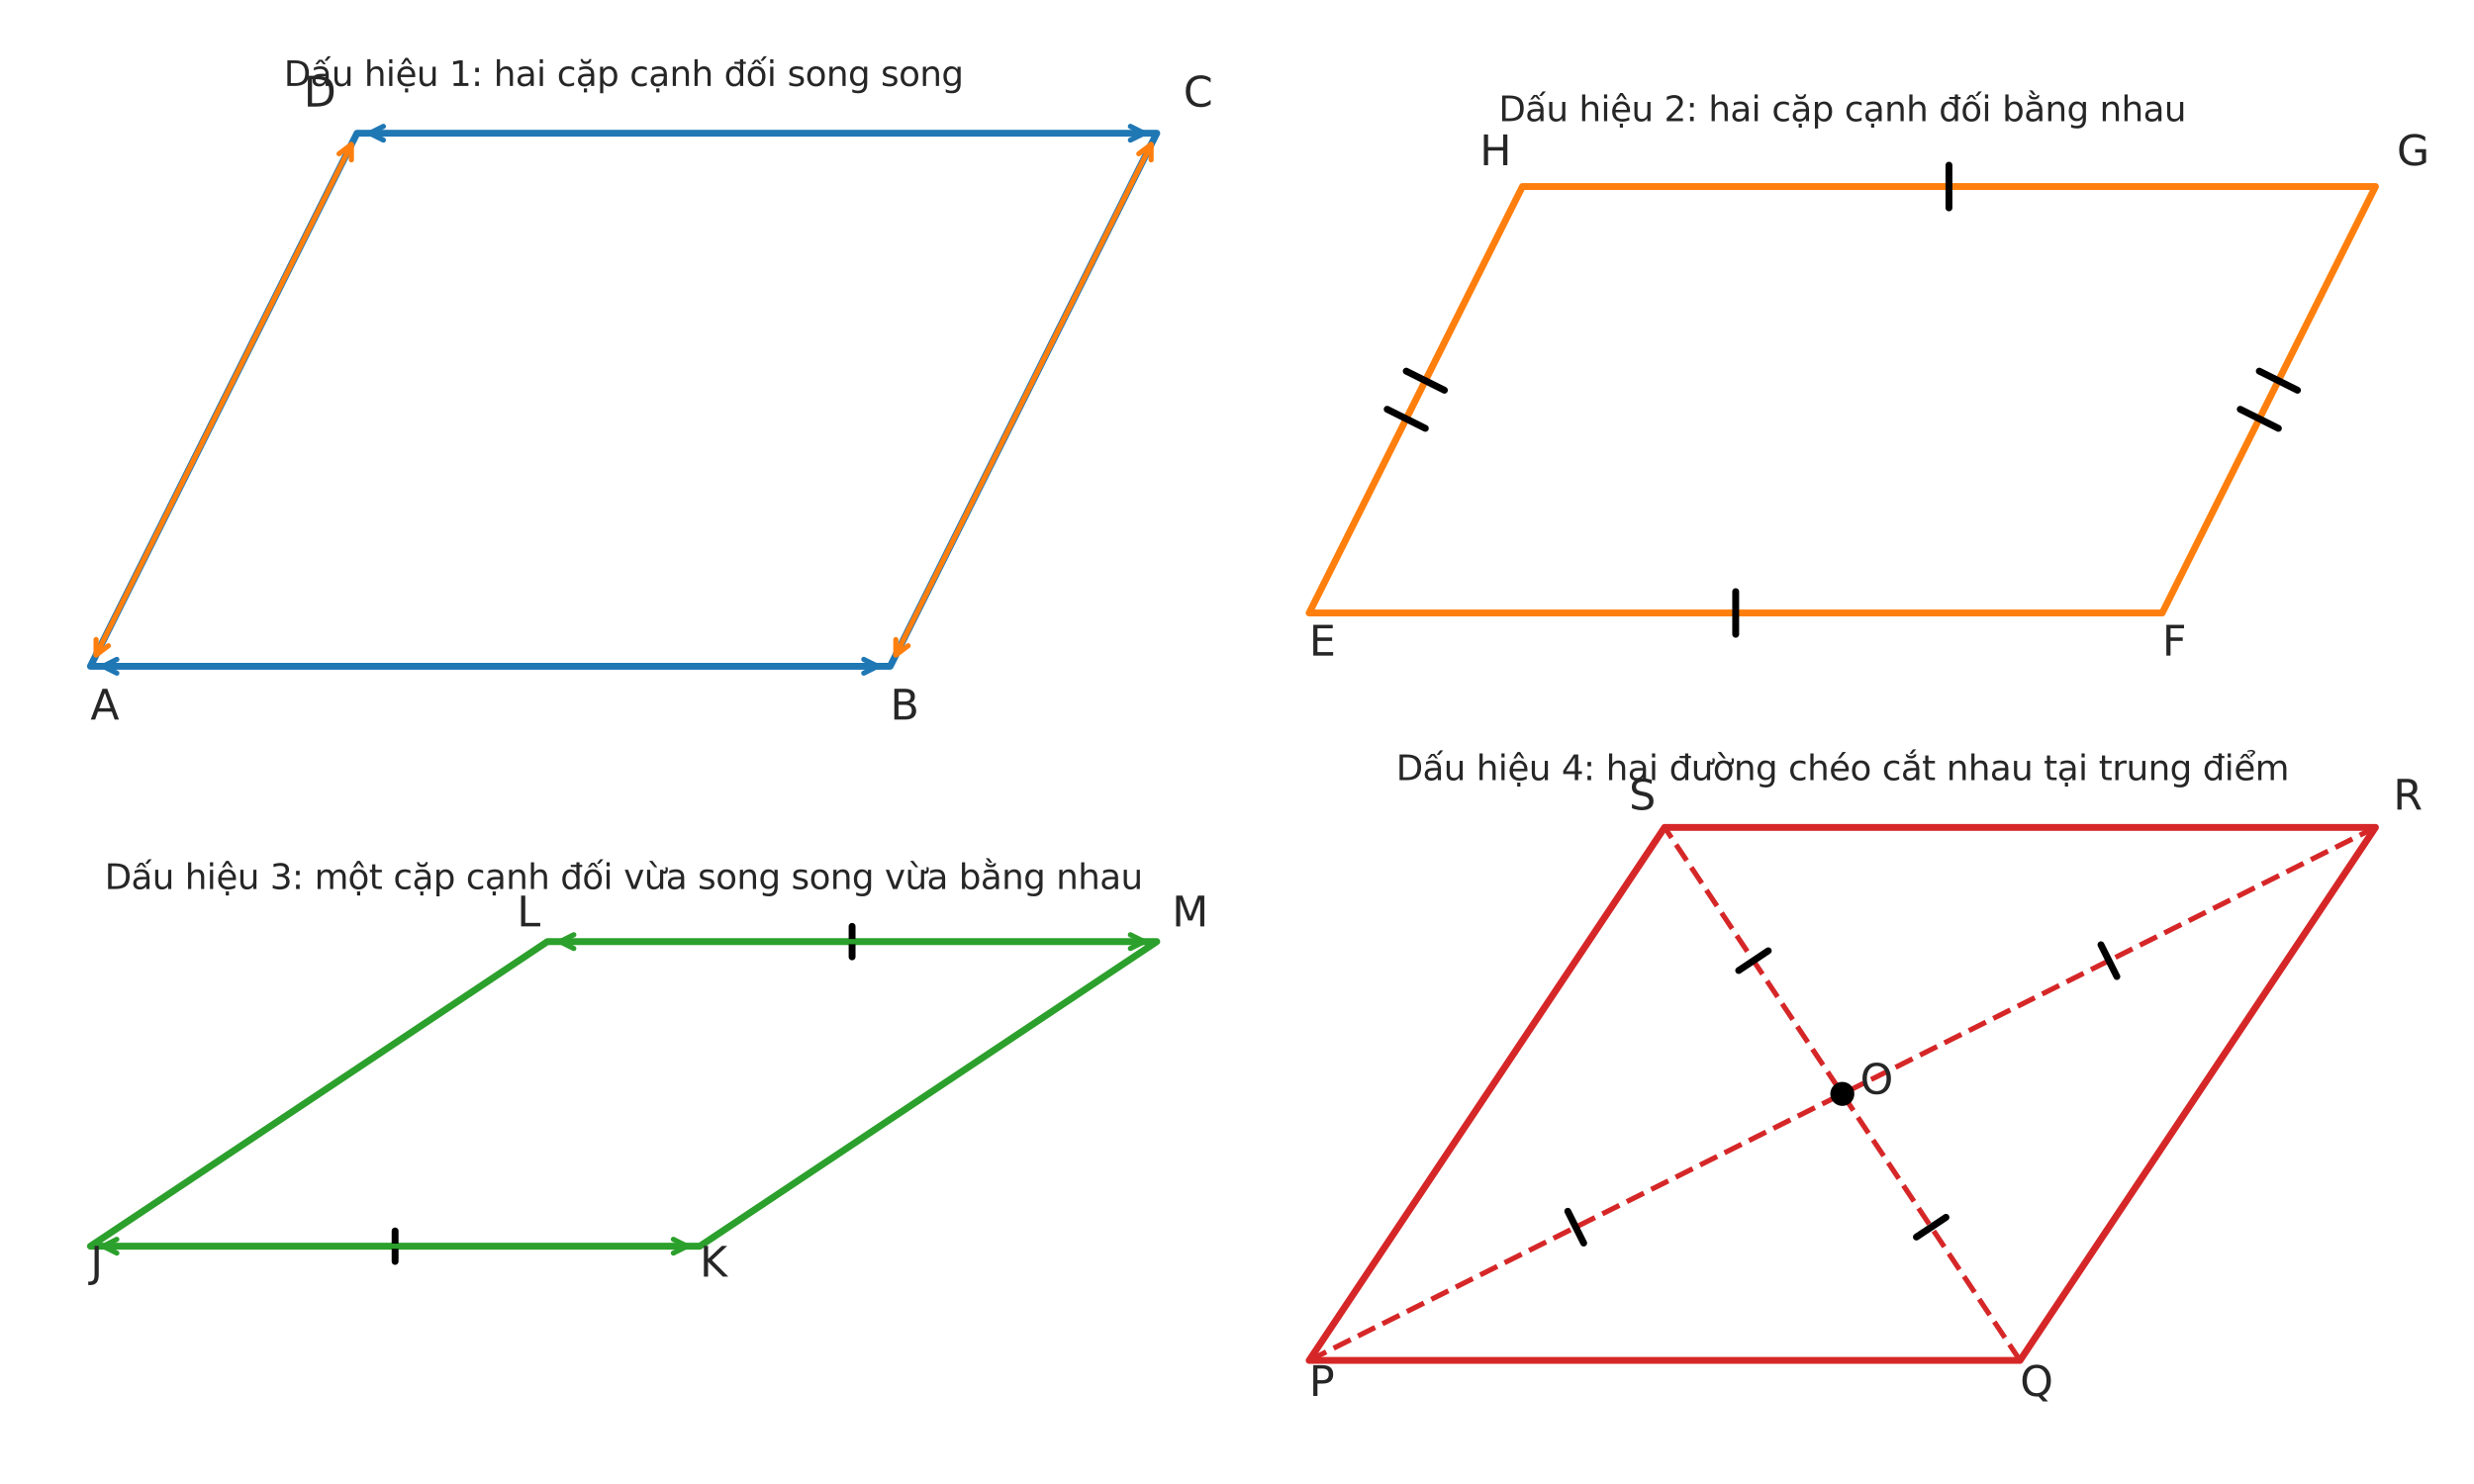 <?xml version="1.0" encoding="utf-8" standalone="no"?>
<!DOCTYPE svg PUBLIC "-//W3C//DTD SVG 1.1//EN"
  "http://www.w3.org/Graphics/SVG/1.1/DTD/svg11.dtd">
<svg xmlns:xlink="http://www.w3.org/1999/xlink" width="720pt" height="432pt" viewBox="0 0 720 432" xmlns="http://www.w3.org/2000/svg" version="1.1">
 <defs>
  <style type="text/css">*{stroke-linejoin: round; stroke-linecap: butt}</style>
 </defs>
 <g id="figure_1">
  <g id="patch_1">
   <path d="M 0 432 
L 720 432 
L 720 0 
L 0 0 
z
" style="fill: #ffffff"/>
  </g>
  <g id="axes_1">
   <g id="line2d_1">
    <path d="M 26.317 193.951 
L 259.066 193.951 
L 336.649 38.785 
L 103.9 38.785 
L 26.317 193.951 
" clip-path="url(#pf37c0e59b4)" style="fill: none; stroke: #1f77b4; stroke-width: 2; stroke-linecap: round"/>
   </g>
   <g id="patch_2">
    <path d="M 29.993 193.951 
Q 142.689 193.951 255.386 193.951 
" style="fill: none; stroke: #1f77b4; stroke-width: 1.5; stroke-linecap: round"/>
    <path d="M 33.993 195.951 
L 29.993 193.951 
L 33.993 191.951 
" style="fill: none; stroke: #1f77b4; stroke-width: 1.5; stroke-linecap: round"/>
    <path d="M 251.386 191.951 
L 255.386 193.951 
L 251.386 195.951 
" style="fill: none; stroke: #1f77b4; stroke-width: 1.5; stroke-linecap: round"/>
   </g>
   <g id="patch_3">
    <path d="M 332.973 38.785 
Q 220.277 38.785 107.58 38.785 
" style="fill: none; stroke: #1f77b4; stroke-width: 1.5; stroke-linecap: round"/>
    <path d="M 328.973 36.785 
L 332.973 38.785 
L 328.973 40.785 
" style="fill: none; stroke: #1f77b4; stroke-width: 1.5; stroke-linecap: round"/>
    <path d="M 111.58 40.785 
L 107.58 38.785 
L 111.58 36.785 
" style="fill: none; stroke: #1f77b4; stroke-width: 1.5; stroke-linecap: round"/>
   </g>
   <g id="patch_4">
    <path d="M 260.71 190.664 
Q 297.857 116.37 335.004 42.075 
" style="fill: none; stroke: #ff7f0e; stroke-width: 1.5; stroke-linecap: round"/>
    <path d="M 264.288 187.981 
L 260.71 190.664 
L 260.71 186.192 
" style="fill: none; stroke: #ff7f0e; stroke-width: 1.5; stroke-linecap: round"/>
    <path d="M 331.426 44.759 
L 335.004 42.075 
L 335.004 46.548 
" style="fill: none; stroke: #ff7f0e; stroke-width: 1.5; stroke-linecap: round"/>
   </g>
   <g id="patch_5">
    <path d="M 102.256 42.073 
Q 65.109 116.367 27.962 190.661 
" style="fill: none; stroke: #ff7f0e; stroke-width: 1.5; stroke-linecap: round"/>
    <path d="M 98.678 44.756 
L 102.256 42.073 
L 102.256 46.545 
" style="fill: none; stroke: #ff7f0e; stroke-width: 1.5; stroke-linecap: round"/>
    <path d="M 31.54 187.978 
L 27.962 190.661 
L 27.962 186.189 
" style="fill: none; stroke: #ff7f0e; stroke-width: 1.5; stroke-linecap: round"/>
   </g>
   <g id="text_1">
    <!-- A -->
    <g style="fill: #262626" transform="translate(26.317 209.468) scale(0.12 -0.12)">
     <defs>
      <path id="DejaVuSans-41" d="M 2188 4044 
L 1331 1722 
L 3047 1722 
L 2188 4044 
z
M 1831 4666 
L 2547 4666 
L 4325 0 
L 3669 0 
L 3244 1197 
L 1141 1197 
L 716 0 
L 50 0 
L 1831 4666 
z
" transform="scale(0.016)"/>
     </defs>
     <use xlink:href="#DejaVuSans-41"/>
    </g>
   </g>
   <g id="text_2">
    <!-- B -->
    <g style="fill: #262626" transform="translate(259.066 209.468) scale(0.12 -0.12)">
     <defs>
      <path id="DejaVuSans-42" d="M 1259 2228 
L 1259 519 
L 2272 519 
Q 2781 519 3026 730 
Q 3272 941 3272 1375 
Q 3272 1813 3026 2020 
Q 2781 2228 2272 2228 
L 1259 2228 
z
M 1259 4147 
L 1259 2741 
L 2194 2741 
Q 2656 2741 2882 2914 
Q 3109 3088 3109 3444 
Q 3109 3797 2882 3972 
Q 2656 4147 2194 4147 
L 1259 4147 
z
M 628 4666 
L 2241 4666 
Q 2963 4666 3353 4366 
Q 3744 4066 3744 3513 
Q 3744 3084 3544 2831 
Q 3344 2578 2956 2516 
Q 3422 2416 3680 2098 
Q 3938 1781 3938 1306 
Q 3938 681 3513 340 
Q 3088 0 2303 0 
L 628 0 
L 628 4666 
z
" transform="scale(0.016)"/>
     </defs>
     <use xlink:href="#DejaVuSans-42"/>
    </g>
   </g>
   <g id="text_3">
    <!-- C -->
    <g style="fill: #262626" transform="translate(344.408 31.027) scale(0.12 -0.12)">
     <defs>
      <path id="DejaVuSans-43" d="M 4122 4306 
L 4122 3641 
Q 3803 3938 3442 4084 
Q 3081 4231 2675 4231 
Q 1875 4231 1450 3742 
Q 1025 3253 1025 2328 
Q 1025 1406 1450 917 
Q 1875 428 2675 428 
Q 3081 428 3442 575 
Q 3803 722 4122 1019 
L 4122 359 
Q 3791 134 3420 21 
Q 3050 -91 2638 -91 
Q 1578 -91 968 557 
Q 359 1206 359 2328 
Q 359 3453 968 4101 
Q 1578 4750 2638 4750 
Q 3056 4750 3426 4639 
Q 3797 4528 4122 4306 
z
" transform="scale(0.016)"/>
     </defs>
     <use xlink:href="#DejaVuSans-43"/>
    </g>
   </g>
   <g id="text_4">
    <!-- D -->
    <g style="fill: #262626" transform="translate(88.383 31.027) scale(0.12 -0.12)">
     <defs>
      <path id="DejaVuSans-44" d="M 1259 4147 
L 1259 519 
L 2022 519 
Q 2988 519 3436 956 
Q 3884 1394 3884 2338 
Q 3884 3275 3436 3711 
Q 2988 4147 2022 4147 
L 1259 4147 
z
M 628 4666 
L 1925 4666 
Q 3281 4666 3915 4102 
Q 4550 3538 4550 2338 
Q 4550 1131 3912 565 
Q 3275 0 1925 0 
L 628 0 
L 628 4666 
z
" transform="scale(0.016)"/>
     </defs>
     <use xlink:href="#DejaVuSans-44"/>
    </g>
   </g>
   <g id="text_5">
    <!-- Dấu hiệu 1: hai cặp cạnh đối song song -->
    <g style="fill: #262626" transform="translate(82.622 25.027) scale(0.1 -0.1)">
     <defs>
      <path id="DejaVuSans-1ea5" d="M 1562 4775 
L 2150 4775 
L 2809 3944 
L 2375 3944 
L 1856 4500 
L 1337 3944 
L 903 3944 
L 1562 4775 
z
M 3172 5409 
L 3750 5409 
L 3038 4584 
L 2559 4584 
L 3172 5409 
z
M 2194 1759 
Q 1497 1759 1228 1600 
Q 959 1441 959 1056 
Q 959 750 1161 570 
Q 1363 391 1709 391 
Q 2188 391 2477 730 
Q 2766 1069 2766 1631 
L 2766 1759 
L 2194 1759 
z
M 3341 1997 
L 3341 0 
L 2766 0 
L 2766 531 
Q 2569 213 2275 61 
Q 1981 -91 1556 -91 
Q 1019 -91 701 211 
Q 384 513 384 1019 
Q 384 1609 779 1909 
Q 1175 2209 1959 2209 
L 2766 2209 
L 2766 2266 
Q 2766 2663 2505 2880 
Q 2244 3097 1772 3097 
Q 1472 3097 1187 3025 
Q 903 2953 641 2809 
L 641 3341 
Q 956 3463 1253 3523 
Q 1550 3584 1831 3584 
Q 2591 3584 2966 3190 
Q 3341 2797 3341 1997 
z
" transform="scale(0.016)"/>
      <path id="DejaVuSans-75" d="M 544 1381 
L 544 3500 
L 1119 3500 
L 1119 1403 
Q 1119 906 1312 657 
Q 1506 409 1894 409 
Q 2359 409 2629 706 
Q 2900 1003 2900 1516 
L 2900 3500 
L 3475 3500 
L 3475 0 
L 2900 0 
L 2900 538 
Q 2691 219 2414 64 
Q 2138 -91 1772 -91 
Q 1169 -91 856 284 
Q 544 659 544 1381 
z
M 1991 3584 
L 1991 3584 
z
" transform="scale(0.016)"/>
      <path id="DejaVuSans-20" transform="scale(0.016)"/>
      <path id="DejaVuSans-68" d="M 3513 2113 
L 3513 0 
L 2938 0 
L 2938 2094 
Q 2938 2591 2744 2837 
Q 2550 3084 2163 3084 
Q 1697 3084 1428 2787 
Q 1159 2491 1159 1978 
L 1159 0 
L 581 0 
L 581 4863 
L 1159 4863 
L 1159 2956 
Q 1366 3272 1645 3428 
Q 1925 3584 2291 3584 
Q 2894 3584 3203 3211 
Q 3513 2838 3513 2113 
z
" transform="scale(0.016)"/>
      <path id="DejaVuSans-69" d="M 603 3500 
L 1178 3500 
L 1178 0 
L 603 0 
L 603 3500 
z
M 603 4863 
L 1178 4863 
L 1178 4134 
L 603 4134 
L 603 4863 
z
" transform="scale(0.016)"/>
      <path id="DejaVuSans-1ec7" d="M 1738 -441 
L 2313 -441 
L 2313 -1172 
L 1738 -1172 
L 1738 -441 
z
M 3597 1894 
L 3597 1613 
L 953 1613 
Q 991 1019 1311 708 
Q 1631 397 2203 397 
Q 2534 397 2845 478 
Q 3156 559 3463 722 
L 3463 178 
Q 3153 47 2828 -22 
Q 2503 -91 2169 -91 
Q 1331 -91 842 396 
Q 353 884 353 1716 
Q 353 2575 817 3079 
Q 1281 3584 2069 3584 
Q 2775 3584 3186 3129 
Q 3597 2675 3597 1894 
z
M 3022 2063 
Q 3016 2534 2758 2815 
Q 2500 3097 2075 3097 
Q 1594 3097 1305 2825 
Q 1016 2553 972 2059 
L 3022 2063 
z
M 1738 -441 
L 2313 -441 
L 2313 -1172 
L 1738 -1172 
L 1738 -441 
z
M 1801 5119 
L 2263 5119 
L 3029 3944 
L 2595 3944 
L 2032 4709 
L 1470 3944 
L 1035 3944 
L 1801 5119 
z
" transform="scale(0.016)"/>
      <path id="DejaVuSans-31" d="M 794 531 
L 1825 531 
L 1825 4091 
L 703 3866 
L 703 4441 
L 1819 4666 
L 2450 4666 
L 2450 531 
L 3481 531 
L 3481 0 
L 794 0 
L 794 531 
z
" transform="scale(0.016)"/>
      <path id="DejaVuSans-3a" d="M 750 794 
L 1409 794 
L 1409 0 
L 750 0 
L 750 794 
z
M 750 3309 
L 1409 3309 
L 1409 2516 
L 750 2516 
L 750 3309 
z
" transform="scale(0.016)"/>
      <path id="DejaVuSans-61" d="M 2194 1759 
Q 1497 1759 1228 1600 
Q 959 1441 959 1056 
Q 959 750 1161 570 
Q 1363 391 1709 391 
Q 2188 391 2477 730 
Q 2766 1069 2766 1631 
L 2766 1759 
L 2194 1759 
z
M 3341 1997 
L 3341 0 
L 2766 0 
L 2766 531 
Q 2569 213 2275 61 
Q 1981 -91 1556 -91 
Q 1019 -91 701 211 
Q 384 513 384 1019 
Q 384 1609 779 1909 
Q 1175 2209 1959 2209 
L 2766 2209 
L 2766 2266 
Q 2766 2663 2505 2880 
Q 2244 3097 1772 3097 
Q 1472 3097 1187 3025 
Q 903 2953 641 2809 
L 641 3341 
Q 956 3463 1253 3523 
Q 1550 3584 1831 3584 
Q 2591 3584 2966 3190 
Q 3341 2797 3341 1997 
z
" transform="scale(0.016)"/>
      <path id="DejaVuSans-63" d="M 3122 3366 
L 3122 2828 
Q 2878 2963 2633 3030 
Q 2388 3097 2138 3097 
Q 1578 3097 1268 2742 
Q 959 2388 959 1747 
Q 959 1106 1268 751 
Q 1578 397 2138 397 
Q 2388 397 2633 464 
Q 2878 531 3122 666 
L 3122 134 
Q 2881 22 2623 -34 
Q 2366 -91 2075 -91 
Q 1284 -91 818 406 
Q 353 903 353 1747 
Q 353 2603 823 3093 
Q 1294 3584 2113 3584 
Q 2378 3584 2631 3529 
Q 2884 3475 3122 3366 
z
" transform="scale(0.016)"/>
      <path id="DejaVuSans-1eb7" d="M 870 4897 
L 1239 4897 
Q 1273 4663 1424 4545 
Q 1576 4428 1848 4428 
Q 2117 4428 2267 4544 
Q 2417 4660 2457 4897 
L 2826 4897 
Q 2795 4450 2548 4225 
Q 2301 4000 1848 4000 
Q 1395 4000 1148 4225 
Q 901 4450 870 4897 
z
M 2194 1759 
Q 1497 1759 1228 1600 
Q 959 1441 959 1056 
Q 959 750 1161 570 
Q 1363 391 1709 391 
Q 2188 391 2477 730 
Q 2766 1069 2766 1631 
L 2766 1759 
L 2194 1759 
z
M 3341 1997 
L 3341 0 
L 2766 0 
L 2766 531 
Q 2569 213 2275 61 
Q 1981 -91 1556 -91 
Q 1019 -91 701 211 
Q 384 513 384 1019 
Q 384 1609 779 1909 
Q 1175 2209 1959 2209 
L 2766 2209 
L 2766 2266 
Q 2766 2663 2505 2880 
Q 2244 3097 1772 3097 
Q 1472 3097 1187 3025 
Q 903 2953 641 2809 
L 641 3341 
Q 956 3463 1253 3523 
Q 1550 3584 1831 3584 
Q 2591 3584 2966 3190 
Q 3341 2797 3341 1997 
z
M 1466 -441 
L 2041 -441 
L 2041 -1172 
L 1466 -1172 
L 1466 -441 
z
" transform="scale(0.016)"/>
      <path id="DejaVuSans-70" d="M 1159 525 
L 1159 -1331 
L 581 -1331 
L 581 3500 
L 1159 3500 
L 1159 2969 
Q 1341 3281 1617 3432 
Q 1894 3584 2278 3584 
Q 2916 3584 3314 3078 
Q 3713 2572 3713 1747 
Q 3713 922 3314 415 
Q 2916 -91 2278 -91 
Q 1894 -91 1617 61 
Q 1341 213 1159 525 
z
M 3116 1747 
Q 3116 2381 2855 2742 
Q 2594 3103 2138 3103 
Q 1681 3103 1420 2742 
Q 1159 2381 1159 1747 
Q 1159 1113 1420 752 
Q 1681 391 2138 391 
Q 2594 391 2855 752 
Q 3116 1113 3116 1747 
z
" transform="scale(0.016)"/>
      <path id="DejaVuSans-1ea1" d="M 1410 -441 
L 1985 -441 
L 1985 -1172 
L 1410 -1172 
L 1410 -441 
z
M 2194 1759 
Q 1497 1759 1228 1600 
Q 959 1441 959 1056 
Q 959 750 1161 570 
Q 1363 391 1709 391 
Q 2188 391 2477 730 
Q 2766 1069 2766 1631 
L 2766 1759 
L 2194 1759 
z
M 3341 1997 
L 3341 0 
L 2766 0 
L 2766 531 
Q 2569 213 2275 61 
Q 1981 -91 1556 -91 
Q 1019 -91 701 211 
Q 384 513 384 1019 
Q 384 1609 779 1909 
Q 1175 2209 1959 2209 
L 2766 2209 
L 2766 2266 
Q 2766 2663 2505 2880 
Q 2244 3097 1772 3097 
Q 1472 3097 1187 3025 
Q 903 2953 641 2809 
L 641 3341 
Q 956 3463 1253 3523 
Q 1550 3584 1831 3584 
Q 2591 3584 2966 3190 
Q 3341 2797 3341 1997 
z
" transform="scale(0.016)"/>
      <path id="DejaVuSans-6e" d="M 3513 2113 
L 3513 0 
L 2938 0 
L 2938 2094 
Q 2938 2591 2744 2837 
Q 2550 3084 2163 3084 
Q 1697 3084 1428 2787 
Q 1159 2491 1159 1978 
L 1159 0 
L 581 0 
L 581 3500 
L 1159 3500 
L 1159 2956 
Q 1366 3272 1645 3428 
Q 1925 3584 2291 3584 
Q 2894 3584 3203 3211 
Q 3513 2838 3513 2113 
z
" transform="scale(0.016)"/>
      <path id="DejaVuSans-111" d="M 2906 2969 
L 2906 4013 
L 1888 4013 
L 1888 4403 
L 2906 4403 
L 2906 4863 
L 3481 4863 
L 3481 4403 
L 3963 4403 
L 3963 4013 
L 3481 4013 
L 3481 0 
L 2906 0 
L 2906 525 
Q 2725 213 2448 61 
Q 2172 -91 1784 -91 
Q 1150 -91 751 415 
Q 353 922 353 1747 
Q 353 2572 751 3078 
Q 1150 3584 1784 3584 
Q 2172 3584 2448 3432 
Q 2725 3281 2906 2969 
z
M 947 1747 
Q 947 1113 1208 752 
Q 1469 391 1925 391 
Q 2381 391 2643 752 
Q 2906 1113 2906 1747 
Q 2906 2381 2643 2742 
Q 2381 3103 1925 3103 
Q 1469 3103 1208 2742 
Q 947 2381 947 1747 
z
" transform="scale(0.016)"/>
      <path id="DejaVuSans-1ed1" d="M 1658 4775 
L 2246 4775 
L 2905 3944 
L 2471 3944 
L 1952 4500 
L 1433 3944 
L 999 3944 
L 1658 4775 
z
M 3268 5409 
L 3846 5409 
L 3134 4584 
L 2655 4584 
L 3268 5409 
z
M 1959 3097 
Q 1497 3097 1228 2736 
Q 959 2375 959 1747 
Q 959 1119 1226 758 
Q 1494 397 1959 397 
Q 2419 397 2687 759 
Q 2956 1122 2956 1747 
Q 2956 2369 2687 2733 
Q 2419 3097 1959 3097 
z
M 1959 3584 
Q 2709 3584 3137 3096 
Q 3566 2609 3566 1747 
Q 3566 888 3137 398 
Q 2709 -91 1959 -91 
Q 1206 -91 779 398 
Q 353 888 353 1747 
Q 353 2609 779 3096 
Q 1206 3584 1959 3584 
z
" transform="scale(0.016)"/>
      <path id="DejaVuSans-73" d="M 2834 3397 
L 2834 2853 
Q 2591 2978 2328 3040 
Q 2066 3103 1784 3103 
Q 1356 3103 1142 2972 
Q 928 2841 928 2578 
Q 928 2378 1081 2264 
Q 1234 2150 1697 2047 
L 1894 2003 
Q 2506 1872 2764 1633 
Q 3022 1394 3022 966 
Q 3022 478 2636 193 
Q 2250 -91 1575 -91 
Q 1294 -91 989 -36 
Q 684 19 347 128 
L 347 722 
Q 666 556 975 473 
Q 1284 391 1588 391 
Q 1994 391 2212 530 
Q 2431 669 2431 922 
Q 2431 1156 2273 1281 
Q 2116 1406 1581 1522 
L 1381 1569 
Q 847 1681 609 1914 
Q 372 2147 372 2553 
Q 372 3047 722 3315 
Q 1072 3584 1716 3584 
Q 2034 3584 2315 3537 
Q 2597 3491 2834 3397 
z
" transform="scale(0.016)"/>
      <path id="DejaVuSans-6f" d="M 1959 3097 
Q 1497 3097 1228 2736 
Q 959 2375 959 1747 
Q 959 1119 1226 758 
Q 1494 397 1959 397 
Q 2419 397 2687 759 
Q 2956 1122 2956 1747 
Q 2956 2369 2687 2733 
Q 2419 3097 1959 3097 
z
M 1959 3584 
Q 2709 3584 3137 3096 
Q 3566 2609 3566 1747 
Q 3566 888 3137 398 
Q 2709 -91 1959 -91 
Q 1206 -91 779 398 
Q 353 888 353 1747 
Q 353 2609 779 3096 
Q 1206 3584 1959 3584 
z
" transform="scale(0.016)"/>
      <path id="DejaVuSans-67" d="M 2906 1791 
Q 2906 2416 2648 2759 
Q 2391 3103 1925 3103 
Q 1463 3103 1205 2759 
Q 947 2416 947 1791 
Q 947 1169 1205 825 
Q 1463 481 1925 481 
Q 2391 481 2648 825 
Q 2906 1169 2906 1791 
z
M 3481 434 
Q 3481 -459 3084 -895 
Q 2688 -1331 1869 -1331 
Q 1566 -1331 1297 -1286 
Q 1028 -1241 775 -1147 
L 775 -588 
Q 1028 -725 1275 -790 
Q 1522 -856 1778 -856 
Q 2344 -856 2625 -561 
Q 2906 -266 2906 331 
L 2906 616 
Q 2728 306 2450 153 
Q 2172 0 1784 0 
Q 1141 0 747 490 
Q 353 981 353 1791 
Q 353 2603 747 3093 
Q 1141 3584 1784 3584 
Q 2172 3584 2450 3431 
Q 2728 3278 2906 2969 
L 2906 3500 
L 3481 3500 
L 3481 434 
z
" transform="scale(0.016)"/>
     </defs>
     <use xlink:href="#DejaVuSans-44"/>
     <use xlink:href="#DejaVuSans-1ea5" transform="translate(77.002 0)"/>
     <use xlink:href="#DejaVuSans-75" transform="translate(138.281 0)"/>
     <use xlink:href="#DejaVuSans-20" transform="translate(201.66 0)"/>
     <use xlink:href="#DejaVuSans-68" transform="translate(233.447 0)"/>
     <use xlink:href="#DejaVuSans-69" transform="translate(296.826 0)"/>
     <use xlink:href="#DejaVuSans-1ec7" transform="translate(324.609 0)"/>
     <use xlink:href="#DejaVuSans-75" transform="translate(386.133 0)"/>
     <use xlink:href="#DejaVuSans-20" transform="translate(449.512 0)"/>
     <use xlink:href="#DejaVuSans-31" transform="translate(481.299 0)"/>
     <use xlink:href="#DejaVuSans-3a" transform="translate(544.922 0)"/>
     <use xlink:href="#DejaVuSans-20" transform="translate(578.613 0)"/>
     <use xlink:href="#DejaVuSans-68" transform="translate(610.4 0)"/>
     <use xlink:href="#DejaVuSans-61" transform="translate(673.779 0)"/>
     <use xlink:href="#DejaVuSans-69" transform="translate(735.059 0)"/>
     <use xlink:href="#DejaVuSans-20" transform="translate(762.842 0)"/>
     <use xlink:href="#DejaVuSans-63" transform="translate(794.629 0)"/>
     <use xlink:href="#DejaVuSans-1eb7" transform="translate(849.609 0)"/>
     <use xlink:href="#DejaVuSans-70" transform="translate(910.889 0)"/>
     <use xlink:href="#DejaVuSans-20" transform="translate(974.365 0)"/>
     <use xlink:href="#DejaVuSans-63" transform="translate(1006.152 0)"/>
     <use xlink:href="#DejaVuSans-1ea1" transform="translate(1061.133 0)"/>
     <use xlink:href="#DejaVuSans-6e" transform="translate(1122.412 0)"/>
     <use xlink:href="#DejaVuSans-68" transform="translate(1185.791 0)"/>
     <use xlink:href="#DejaVuSans-20" transform="translate(1249.17 0)"/>
     <use xlink:href="#DejaVuSans-111" transform="translate(1280.957 0)"/>
     <use xlink:href="#DejaVuSans-1ed1" transform="translate(1344.434 0)"/>
     <use xlink:href="#DejaVuSans-69" transform="translate(1405.615 0)"/>
     <use xlink:href="#DejaVuSans-20" transform="translate(1433.398 0)"/>
     <use xlink:href="#DejaVuSans-73" transform="translate(1465.186 0)"/>
     <use xlink:href="#DejaVuSans-6f" transform="translate(1517.285 0)"/>
     <use xlink:href="#DejaVuSans-6e" transform="translate(1578.467 0)"/>
     <use xlink:href="#DejaVuSans-67" transform="translate(1641.846 0)"/>
     <use xlink:href="#DejaVuSans-20" transform="translate(1705.322 0)"/>
     <use xlink:href="#DejaVuSans-73" transform="translate(1737.109 0)"/>
     <use xlink:href="#DejaVuSans-6f" transform="translate(1789.209 0)"/>
     <use xlink:href="#DejaVuSans-6e" transform="translate(1850.391 0)"/>
     <use xlink:href="#DejaVuSans-67" transform="translate(1913.77 0)"/>
    </g>
   </g>
  </g>
  <g id="axes_2">
   <g id="line2d_2">
    <path d="M 380.998 178.435 
L 629.264 178.435 
L 691.331 54.302 
L 443.065 54.302 
L 380.998 178.435 
" clip-path="url(#p27b88937f4)" style="fill: none; stroke: #ff7f0e; stroke-width: 2; stroke-linecap: round"/>
   </g>
   <g id="line2d_3">
    <path d="M 505.131 184.641 
L 505.131 172.228 
" clip-path="url(#p27b88937f4)" style="fill: none; stroke: #000000; stroke-width: 2; stroke-linecap: round"/>
   </g>
   <g id="line2d_4">
    <path d="M 567.198 60.508 
L 567.198 48.095 
" clip-path="url(#p27b88937f4)" style="fill: none; stroke: #000000; stroke-width: 2; stroke-linecap: round"/>
   </g>
   <g id="line2d_5">
    <path d="M 663.073 124.695 
L 651.97 119.144 
" clip-path="url(#p27b88937f4)" style="fill: none; stroke: #000000; stroke-width: 2; stroke-linecap: round"/>
   </g>
   <g id="line2d_6">
    <path d="M 668.625 113.593 
L 657.522 108.041 
" clip-path="url(#p27b88937f4)" style="fill: none; stroke: #000000; stroke-width: 2; stroke-linecap: round"/>
   </g>
   <g id="line2d_7">
    <path d="M 414.807 124.695 
L 403.704 119.144 
" clip-path="url(#p27b88937f4)" style="fill: none; stroke: #000000; stroke-width: 2; stroke-linecap: round"/>
   </g>
   <g id="line2d_8">
    <path d="M 420.358 113.593 
L 409.256 108.041 
" clip-path="url(#p27b88937f4)" style="fill: none; stroke: #000000; stroke-width: 2; stroke-linecap: round"/>
   </g>
   <g id="text_6">
    <!-- E -->
    <g style="fill: #262626" transform="translate(380.998 190.848) scale(0.12 -0.12)">
     <defs>
      <path id="DejaVuSans-45" d="M 628 4666 
L 3578 4666 
L 3578 4134 
L 1259 4134 
L 1259 2753 
L 3481 2753 
L 3481 2222 
L 1259 2222 
L 1259 531 
L 3634 531 
L 3634 0 
L 628 0 
L 628 4666 
z
" transform="scale(0.016)"/>
     </defs>
     <use xlink:href="#DejaVuSans-45"/>
    </g>
   </g>
   <g id="text_7">
    <!-- F -->
    <g style="fill: #262626" transform="translate(629.264 190.848) scale(0.12 -0.12)">
     <defs>
      <path id="DejaVuSans-46" d="M 628 4666 
L 3309 4666 
L 3309 4134 
L 1259 4134 
L 1259 2759 
L 3109 2759 
L 3109 2228 
L 1259 2228 
L 1259 0 
L 628 0 
L 628 4666 
z
" transform="scale(0.016)"/>
     </defs>
     <use xlink:href="#DejaVuSans-46"/>
    </g>
   </g>
   <g id="text_8">
    <!-- G -->
    <g style="fill: #262626" transform="translate(697.537 48.095) scale(0.12 -0.12)">
     <defs>
      <path id="DejaVuSans-47" d="M 3809 666 
L 3809 1919 
L 2778 1919 
L 2778 2438 
L 4434 2438 
L 4434 434 
Q 4069 175 3628 42 
Q 3188 -91 2688 -91 
Q 1594 -91 976 548 
Q 359 1188 359 2328 
Q 359 3472 976 4111 
Q 1594 4750 2688 4750 
Q 3144 4750 3555 4637 
Q 3966 4525 4313 4306 
L 4313 3634 
Q 3963 3931 3569 4081 
Q 3175 4231 2741 4231 
Q 1884 4231 1454 3753 
Q 1025 3275 1025 2328 
Q 1025 1384 1454 906 
Q 1884 428 2741 428 
Q 3075 428 3337 486 
Q 3600 544 3809 666 
z
" transform="scale(0.016)"/>
     </defs>
     <use xlink:href="#DejaVuSans-47"/>
    </g>
   </g>
   <g id="text_9">
    <!-- H -->
    <g style="fill: #262626" transform="translate(430.651 48.095) scale(0.12 -0.12)">
     <defs>
      <path id="DejaVuSans-48" d="M 628 4666 
L 1259 4666 
L 1259 2753 
L 3553 2753 
L 3553 4666 
L 4184 4666 
L 4184 0 
L 3553 0 
L 3553 2222 
L 1259 2222 
L 1259 0 
L 628 0 
L 628 4666 
z
" transform="scale(0.016)"/>
     </defs>
     <use xlink:href="#DejaVuSans-48"/>
    </g>
   </g>
   <g id="text_10">
    <!-- Dấu hiệu 2: hai cặp cạnh đối bằng nhau -->
    <g style="fill: #262626" transform="translate(436.166 35.268) scale(0.1 -0.1)">
     <defs>
      <path id="DejaVuSans-32" d="M 1228 531 
L 3431 531 
L 3431 0 
L 469 0 
L 469 531 
Q 828 903 1448 1529 
Q 2069 2156 2228 2338 
Q 2531 2678 2651 2914 
Q 2772 3150 2772 3378 
Q 2772 3750 2511 3984 
Q 2250 4219 1831 4219 
Q 1534 4219 1204 4116 
Q 875 4013 500 3803 
L 500 4441 
Q 881 4594 1212 4672 
Q 1544 4750 1819 4750 
Q 2544 4750 2975 4387 
Q 3406 4025 3406 3419 
Q 3406 3131 3298 2873 
Q 3191 2616 2906 2266 
Q 2828 2175 2409 1742 
Q 1991 1309 1228 531 
z
" transform="scale(0.016)"/>
      <path id="DejaVuSans-62" d="M 3116 1747 
Q 3116 2381 2855 2742 
Q 2594 3103 2138 3103 
Q 1681 3103 1420 2742 
Q 1159 2381 1159 1747 
Q 1159 1113 1420 752 
Q 1681 391 2138 391 
Q 2594 391 2855 752 
Q 3116 1113 3116 1747 
z
M 1159 2969 
Q 1341 3281 1617 3432 
Q 1894 3584 2278 3584 
Q 2916 3584 3314 3078 
Q 3713 2572 3713 1747 
Q 3713 922 3314 415 
Q 2916 -91 2278 -91 
Q 1894 -91 1617 61 
Q 1341 213 1159 525 
L 1159 0 
L 581 0 
L 581 4863 
L 1159 4863 
L 1159 2969 
z
" transform="scale(0.016)"/>
      <path id="DejaVuSans-1eb1" d="M 862 4711 
L 1231 4711 
Q 1271 4542 1426 4453 
Q 1581 4364 1840 4364 
Q 2096 4364 2247 4450 
Q 2399 4536 2449 4711 
L 2818 4711 
Q 2787 4339 2537 4147 
Q 2287 3955 1840 3955 
Q 1390 3955 1141 4145 
Q 893 4336 862 4711 
z
M 1518 5601 
L 2130 4776 
L 1652 4776 
L 934 5601 
L 1518 5601 
z
M 2194 1759 
Q 1497 1759 1228 1600 
Q 959 1441 959 1056 
Q 959 750 1161 570 
Q 1363 391 1709 391 
Q 2188 391 2477 730 
Q 2766 1069 2766 1631 
L 2766 1759 
L 2194 1759 
z
M 3341 1997 
L 3341 0 
L 2766 0 
L 2766 531 
Q 2569 213 2275 61 
Q 1981 -91 1556 -91 
Q 1019 -91 701 211 
Q 384 513 384 1019 
Q 384 1609 779 1909 
Q 1175 2209 1959 2209 
L 2766 2209 
L 2766 2266 
Q 2766 2663 2505 2880 
Q 2244 3097 1772 3097 
Q 1472 3097 1187 3025 
Q 903 2953 641 2809 
L 641 3341 
Q 956 3463 1253 3523 
Q 1550 3584 1831 3584 
Q 2591 3584 2966 3190 
Q 3341 2797 3341 1997 
z
" transform="scale(0.016)"/>
     </defs>
     <use xlink:href="#DejaVuSans-44"/>
     <use xlink:href="#DejaVuSans-1ea5" transform="translate(77.002 0)"/>
     <use xlink:href="#DejaVuSans-75" transform="translate(138.281 0)"/>
     <use xlink:href="#DejaVuSans-20" transform="translate(201.66 0)"/>
     <use xlink:href="#DejaVuSans-68" transform="translate(233.447 0)"/>
     <use xlink:href="#DejaVuSans-69" transform="translate(296.826 0)"/>
     <use xlink:href="#DejaVuSans-1ec7" transform="translate(324.609 0)"/>
     <use xlink:href="#DejaVuSans-75" transform="translate(386.133 0)"/>
     <use xlink:href="#DejaVuSans-20" transform="translate(449.512 0)"/>
     <use xlink:href="#DejaVuSans-32" transform="translate(481.299 0)"/>
     <use xlink:href="#DejaVuSans-3a" transform="translate(544.922 0)"/>
     <use xlink:href="#DejaVuSans-20" transform="translate(578.613 0)"/>
     <use xlink:href="#DejaVuSans-68" transform="translate(610.4 0)"/>
     <use xlink:href="#DejaVuSans-61" transform="translate(673.779 0)"/>
     <use xlink:href="#DejaVuSans-69" transform="translate(735.059 0)"/>
     <use xlink:href="#DejaVuSans-20" transform="translate(762.842 0)"/>
     <use xlink:href="#DejaVuSans-63" transform="translate(794.629 0)"/>
     <use xlink:href="#DejaVuSans-1eb7" transform="translate(849.609 0)"/>
     <use xlink:href="#DejaVuSans-70" transform="translate(910.889 0)"/>
     <use xlink:href="#DejaVuSans-20" transform="translate(974.365 0)"/>
     <use xlink:href="#DejaVuSans-63" transform="translate(1006.152 0)"/>
     <use xlink:href="#DejaVuSans-1ea1" transform="translate(1061.133 0)"/>
     <use xlink:href="#DejaVuSans-6e" transform="translate(1122.412 0)"/>
     <use xlink:href="#DejaVuSans-68" transform="translate(1185.791 0)"/>
     <use xlink:href="#DejaVuSans-20" transform="translate(1249.17 0)"/>
     <use xlink:href="#DejaVuSans-111" transform="translate(1280.957 0)"/>
     <use xlink:href="#DejaVuSans-1ed1" transform="translate(1344.434 0)"/>
     <use xlink:href="#DejaVuSans-69" transform="translate(1405.615 0)"/>
     <use xlink:href="#DejaVuSans-20" transform="translate(1433.398 0)"/>
     <use xlink:href="#DejaVuSans-62" transform="translate(1465.186 0)"/>
     <use xlink:href="#DejaVuSans-1eb1" transform="translate(1528.662 0)"/>
     <use xlink:href="#DejaVuSans-6e" transform="translate(1589.941 0)"/>
     <use xlink:href="#DejaVuSans-67" transform="translate(1653.32 0)"/>
     <use xlink:href="#DejaVuSans-20" transform="translate(1716.797 0)"/>
     <use xlink:href="#DejaVuSans-6e" transform="translate(1748.584 0)"/>
     <use xlink:href="#DejaVuSans-68" transform="translate(1811.963 0)"/>
     <use xlink:href="#DejaVuSans-61" transform="translate(1875.342 0)"/>
     <use xlink:href="#DejaVuSans-75" transform="translate(1936.621 0)"/>
    </g>
   </g>
  </g>
  <g id="axes_3">
   <g id="line2d_9">
    <path d="M 26.317 362.774 
L 203.65 362.774 
L 336.649 274.108 
L 159.316 274.108 
L 26.317 362.774 
" clip-path="url(#p2ca5d94af2)" style="fill: none; stroke: #2ca02c; stroke-width: 2; stroke-linecap: round"/>
   </g>
   <g id="line2d_10">
    <path d="M 114.983 367.207 
L 114.983 358.341 
" clip-path="url(#p2ca5d94af2)" style="fill: none; stroke: #000000; stroke-width: 2; stroke-linecap: round"/>
   </g>
   <g id="line2d_11">
    <path d="M 247.983 269.674 
L 247.983 278.541 
" clip-path="url(#p2ca5d94af2)" style="fill: none; stroke: #000000; stroke-width: 2; stroke-linecap: round"/>
   </g>
   <g id="patch_6">
    <path d="M 29.993 362.774 
Q 114.984 362.774 199.974 362.774 
" style="fill: none; stroke: #2ca02c; stroke-width: 1.5; stroke-linecap: round"/>
    <path d="M 33.993 364.774 
L 29.993 362.774 
L 33.993 360.774 
" style="fill: none; stroke: #2ca02c; stroke-width: 1.5; stroke-linecap: round"/>
    <path d="M 195.974 360.774 
L 199.974 362.774 
L 195.974 364.774 
" style="fill: none; stroke: #2ca02c; stroke-width: 1.5; stroke-linecap: round"/>
   </g>
   <g id="patch_7">
    <path d="M 332.973 274.108 
Q 247.982 274.108 162.992 274.108 
" style="fill: none; stroke: #2ca02c; stroke-width: 1.5; stroke-linecap: round"/>
    <path d="M 328.973 272.108 
L 332.973 274.108 
L 328.973 276.108 
" style="fill: none; stroke: #2ca02c; stroke-width: 1.5; stroke-linecap: round"/>
    <path d="M 166.992 276.108 
L 162.992 274.108 
L 166.992 272.108 
" style="fill: none; stroke: #2ca02c; stroke-width: 1.5; stroke-linecap: round"/>
   </g>
   <g id="text_11">
    <!-- J -->
    <g style="fill: #262626" transform="translate(26.317 371.641) scale(0.12 -0.12)">
     <defs>
      <path id="DejaVuSans-4a" d="M 628 4666 
L 1259 4666 
L 1259 325 
Q 1259 -519 939 -900 
Q 619 -1281 -91 -1281 
L -331 -1281 
L -331 -750 
L -134 -750 
Q 284 -750 456 -515 
Q 628 -281 628 325 
L 628 4666 
z
" transform="scale(0.016)"/>
     </defs>
     <use xlink:href="#DejaVuSans-4a"/>
    </g>
   </g>
   <g id="text_12">
    <!-- K -->
    <g style="fill: #262626" transform="translate(203.65 371.641) scale(0.12 -0.12)">
     <defs>
      <path id="DejaVuSans-4b" d="M 628 4666 
L 1259 4666 
L 1259 2694 
L 3353 4666 
L 4166 4666 
L 1850 2491 
L 4331 0 
L 3500 0 
L 1259 2247 
L 1259 0 
L 628 0 
L 628 4666 
z
" transform="scale(0.016)"/>
     </defs>
     <use xlink:href="#DejaVuSans-4b"/>
    </g>
   </g>
   <g id="text_13">
    <!-- M -->
    <g style="fill: #262626" transform="translate(341.083 269.674) scale(0.12 -0.12)">
     <defs>
      <path id="DejaVuSans-4d" d="M 628 4666 
L 1569 4666 
L 2759 1491 
L 3956 4666 
L 4897 4666 
L 4897 0 
L 4281 0 
L 4281 4097 
L 3078 897 
L 2444 897 
L 1241 4097 
L 1241 0 
L 628 0 
L 628 4666 
z
" transform="scale(0.016)"/>
     </defs>
     <use xlink:href="#DejaVuSans-4d"/>
    </g>
   </g>
   <g id="text_14">
    <!-- L -->
    <g style="fill: #262626" transform="translate(150.45 269.674) scale(0.12 -0.12)">
     <defs>
      <path id="DejaVuSans-4c" d="M 628 4666 
L 1259 4666 
L 1259 531 
L 3531 531 
L 3531 0 
L 628 0 
L 628 4666 
z
" transform="scale(0.016)"/>
     </defs>
     <use xlink:href="#DejaVuSans-4c"/>
    </g>
   </g>
   <g id="text_15">
    <!-- Dấu hiệu 3: một cặp cạnh đối vừa song song vừa bằng nhau -->
    <g style="fill: #262626" transform="translate(30.462 258.798) scale(0.1 -0.1)">
     <defs>
      <path id="DejaVuSans-33" d="M 2597 2516 
Q 3050 2419 3304 2112 
Q 3559 1806 3559 1356 
Q 3559 666 3084 287 
Q 2609 -91 1734 -91 
Q 1441 -91 1130 -33 
Q 819 25 488 141 
L 488 750 
Q 750 597 1062 519 
Q 1375 441 1716 441 
Q 2309 441 2620 675 
Q 2931 909 2931 1356 
Q 2931 1769 2642 2001 
Q 2353 2234 1838 2234 
L 1294 2234 
L 1294 2753 
L 1863 2753 
Q 2328 2753 2575 2939 
Q 2822 3125 2822 3475 
Q 2822 3834 2567 4026 
Q 2313 4219 1838 4219 
Q 1578 4219 1281 4162 
Q 984 4106 628 3988 
L 628 4550 
Q 988 4650 1302 4700 
Q 1616 4750 1894 4750 
Q 2613 4750 3031 4423 
Q 3450 4097 3450 3541 
Q 3450 3153 3228 2886 
Q 3006 2619 2597 2516 
z
" transform="scale(0.016)"/>
      <path id="DejaVuSans-6d" d="M 3328 2828 
Q 3544 3216 3844 3400 
Q 4144 3584 4550 3584 
Q 5097 3584 5394 3201 
Q 5691 2819 5691 2113 
L 5691 0 
L 5113 0 
L 5113 2094 
Q 5113 2597 4934 2840 
Q 4756 3084 4391 3084 
Q 3944 3084 3684 2787 
Q 3425 2491 3425 1978 
L 3425 0 
L 2847 0 
L 2847 2094 
Q 2847 2600 2669 2842 
Q 2491 3084 2119 3084 
Q 1678 3084 1418 2786 
Q 1159 2488 1159 1978 
L 1159 0 
L 581 0 
L 581 3500 
L 1159 3500 
L 1159 2956 
Q 1356 3278 1631 3431 
Q 1906 3584 2284 3584 
Q 2666 3584 2933 3390 
Q 3200 3197 3328 2828 
z
" transform="scale(0.016)"/>
      <path id="DejaVuSans-1ed9" d="M 1666 -441 
L 2241 -441 
L 2241 -1172 
L 1666 -1172 
L 1666 -441 
z
M 1959 3097 
Q 1497 3097 1228 2736 
Q 959 2375 959 1747 
Q 959 1119 1226 758 
Q 1494 397 1959 397 
Q 2419 397 2687 759 
Q 2956 1122 2956 1747 
Q 2956 2369 2687 2733 
Q 2419 3097 1959 3097 
z
M 1959 3584 
Q 2709 3584 3137 3096 
Q 3566 2609 3566 1747 
Q 3566 888 3137 398 
Q 2709 -91 1959 -91 
Q 1206 -91 779 398 
Q 353 888 353 1747 
Q 353 2609 779 3096 
Q 1206 3584 1959 3584 
z
M 1666 -441 
L 2241 -441 
L 2241 -1172 
L 1666 -1172 
L 1666 -441 
z
M 1729 5119 
L 2191 5119 
L 2957 3944 
L 2523 3944 
L 1960 4709 
L 1398 3944 
L 963 3944 
L 1729 5119 
z
" transform="scale(0.016)"/>
      <path id="DejaVuSans-74" d="M 1172 4494 
L 1172 3500 
L 2356 3500 
L 2356 3053 
L 1172 3053 
L 1172 1153 
Q 1172 725 1289 603 
Q 1406 481 1766 481 
L 2356 481 
L 2356 0 
L 1766 0 
Q 1100 0 847 248 
Q 594 497 594 1153 
L 594 3053 
L 172 3053 
L 172 3500 
L 594 3500 
L 594 4494 
L 1172 4494 
z
" transform="scale(0.016)"/>
      <path id="DejaVuSans-76" d="M 191 3500 
L 800 3500 
L 1894 563 
L 2988 3500 
L 3597 3500 
L 2284 0 
L 1503 0 
L 191 3500 
z
" transform="scale(0.016)"/>
      <path id="DejaVuSans-1eeb" d="M 1531 5119 
L 2412 3950 
L 1934 3950 
L 915 5119 
L 1531 5119 
z
M 3094 3136 
L 3094 3508 
Q 3285 3367 3422 3300 
Q 3560 3233 3657 3233 
Q 3800 3233 3872 3319 
Q 3944 3405 3944 3573 
Q 3944 3673 3920 3770 
Q 3897 3867 3850 3964 
L 4266 3964 
Q 4297 3845 4312 3739 
Q 4328 3633 4328 3539 
Q 4328 3158 4192 2978 
Q 4057 2798 3766 2798 
Q 3616 2798 3452 2881 
Q 3288 2964 3094 3136 
z
M 552 1381 
L 552 3500 
L 1127 3500 
L 1127 1403 
Q 1127 906 1320 657 
Q 1514 409 1902 409 
Q 2367 409 2637 706 
Q 2908 1003 2908 1516 
L 2908 3500 
L 3483 3500 
L 3483 0 
L 2908 0 
L 2908 538 
Q 2699 219 2422 64 
Q 2146 -91 1780 -91 
Q 1177 -91 864 284 
Q 552 659 552 1381 
z
M 1999 3584 
L 1999 3584 
z
" transform="scale(0.016)"/>
     </defs>
     <use xlink:href="#DejaVuSans-44"/>
     <use xlink:href="#DejaVuSans-1ea5" transform="translate(77.002 0)"/>
     <use xlink:href="#DejaVuSans-75" transform="translate(138.281 0)"/>
     <use xlink:href="#DejaVuSans-20" transform="translate(201.66 0)"/>
     <use xlink:href="#DejaVuSans-68" transform="translate(233.447 0)"/>
     <use xlink:href="#DejaVuSans-69" transform="translate(296.826 0)"/>
     <use xlink:href="#DejaVuSans-1ec7" transform="translate(324.609 0)"/>
     <use xlink:href="#DejaVuSans-75" transform="translate(386.133 0)"/>
     <use xlink:href="#DejaVuSans-20" transform="translate(449.512 0)"/>
     <use xlink:href="#DejaVuSans-33" transform="translate(481.299 0)"/>
     <use xlink:href="#DejaVuSans-3a" transform="translate(544.922 0)"/>
     <use xlink:href="#DejaVuSans-20" transform="translate(578.613 0)"/>
     <use xlink:href="#DejaVuSans-6d" transform="translate(610.4 0)"/>
     <use xlink:href="#DejaVuSans-1ed9" transform="translate(707.812 0)"/>
     <use xlink:href="#DejaVuSans-74" transform="translate(768.994 0)"/>
     <use xlink:href="#DejaVuSans-20" transform="translate(808.203 0)"/>
     <use xlink:href="#DejaVuSans-63" transform="translate(839.99 0)"/>
     <use xlink:href="#DejaVuSans-1eb7" transform="translate(894.971 0)"/>
     <use xlink:href="#DejaVuSans-70" transform="translate(956.25 0)"/>
     <use xlink:href="#DejaVuSans-20" transform="translate(1019.727 0)"/>
     <use xlink:href="#DejaVuSans-63" transform="translate(1051.514 0)"/>
     <use xlink:href="#DejaVuSans-1ea1" transform="translate(1106.494 0)"/>
     <use xlink:href="#DejaVuSans-6e" transform="translate(1167.773 0)"/>
     <use xlink:href="#DejaVuSans-68" transform="translate(1231.152 0)"/>
     <use xlink:href="#DejaVuSans-20" transform="translate(1294.531 0)"/>
     <use xlink:href="#DejaVuSans-111" transform="translate(1326.318 0)"/>
     <use xlink:href="#DejaVuSans-1ed1" transform="translate(1389.795 0)"/>
     <use xlink:href="#DejaVuSans-69" transform="translate(1450.977 0)"/>
     <use xlink:href="#DejaVuSans-20" transform="translate(1478.76 0)"/>
     <use xlink:href="#DejaVuSans-76" transform="translate(1510.547 0)"/>
     <use xlink:href="#DejaVuSans-1eeb" transform="translate(1569.727 0)"/>
     <use xlink:href="#DejaVuSans-61" transform="translate(1633.105 0)"/>
     <use xlink:href="#DejaVuSans-20" transform="translate(1694.385 0)"/>
     <use xlink:href="#DejaVuSans-73" transform="translate(1726.172 0)"/>
     <use xlink:href="#DejaVuSans-6f" transform="translate(1778.271 0)"/>
     <use xlink:href="#DejaVuSans-6e" transform="translate(1839.453 0)"/>
     <use xlink:href="#DejaVuSans-67" transform="translate(1902.832 0)"/>
     <use xlink:href="#DejaVuSans-20" transform="translate(1966.309 0)"/>
     <use xlink:href="#DejaVuSans-73" transform="translate(1998.096 0)"/>
     <use xlink:href="#DejaVuSans-6f" transform="translate(2050.195 0)"/>
     <use xlink:href="#DejaVuSans-6e" transform="translate(2111.377 0)"/>
     <use xlink:href="#DejaVuSans-67" transform="translate(2174.756 0)"/>
     <use xlink:href="#DejaVuSans-20" transform="translate(2238.232 0)"/>
     <use xlink:href="#DejaVuSans-76" transform="translate(2270.02 0)"/>
     <use xlink:href="#DejaVuSans-1eeb" transform="translate(2329.199 0)"/>
     <use xlink:href="#DejaVuSans-61" transform="translate(2392.578 0)"/>
     <use xlink:href="#DejaVuSans-20" transform="translate(2453.857 0)"/>
     <use xlink:href="#DejaVuSans-62" transform="translate(2485.645 0)"/>
     <use xlink:href="#DejaVuSans-1eb1" transform="translate(2549.121 0)"/>
     <use xlink:href="#DejaVuSans-6e" transform="translate(2610.4 0)"/>
     <use xlink:href="#DejaVuSans-67" transform="translate(2673.779 0)"/>
     <use xlink:href="#DejaVuSans-20" transform="translate(2737.256 0)"/>
     <use xlink:href="#DejaVuSans-6e" transform="translate(2769.043 0)"/>
     <use xlink:href="#DejaVuSans-68" transform="translate(2832.422 0)"/>
     <use xlink:href="#DejaVuSans-61" transform="translate(2895.801 0)"/>
     <use xlink:href="#DejaVuSans-75" transform="translate(2957.08 0)"/>
    </g>
   </g>
  </g>
  <g id="axes_4">
   <g id="line2d_12">
    <path d="M 380.998 396.024 
L 587.887 396.024 
L 691.331 240.858 
L 484.442 240.858 
L 380.998 396.024 
" clip-path="url(#p61fb5a25ab)" style="fill: none; stroke: #d62728; stroke-width: 2; stroke-linecap: round"/>
   </g>
   <g id="line2d_13">
    <path d="M 380.998 396.024 
L 691.331 240.858 
" clip-path="url(#p61fb5a25ab)" style="fill: none; stroke-dasharray: 5.55,2.4; stroke-dashoffset: 0; stroke: #d62728; stroke-width: 1.5"/>
   </g>
   <g id="line2d_14">
    <path d="M 587.887 396.024 
L 484.442 240.858 
" clip-path="url(#p61fb5a25ab)" style="fill: none; stroke-dasharray: 5.55,2.4; stroke-dashoffset: 0; stroke: #d62728; stroke-width: 1.5"/>
   </g>
   <g id="line2d_15">
    <path d="M 536.164 318.441 
" clip-path="url(#p61fb5a25ab)" style="fill: none; stroke: #000000; stroke-width: 1.5; stroke-linecap: round"/>
    <defs>
     <path id="m6cfef085b1" d="M 0 3 
C 0.796 3 1.559 2.684 2.121 2.121 
C 2.684 1.559 3 0.796 3 0 
C 3 -0.796 2.684 -1.559 2.121 -2.121 
C 1.559 -2.684 0.796 -3 0 -3 
C -0.796 -3 -1.559 -2.684 -2.121 -2.121 
C -2.684 -1.559 -3 -0.796 -3 0 
C -3 0.796 -2.684 1.559 -2.121 2.121 
C -1.559 2.684 -0.796 3 0 3 
z
" style="stroke: #000000"/>
    </defs>
    <g clip-path="url(#p61fb5a25ab)">
     <use xlink:href="#m6cfef085b1" x="536.164" y="318.441" style="stroke: #000000"/>
    </g>
   </g>
   <g id="line2d_16">
    <path d="M 460.894 361.859 
L 456.268 352.606 
" clip-path="url(#p61fb5a25ab)" style="fill: none; stroke: #000000; stroke-width: 2; stroke-linecap: round"/>
   </g>
   <g id="line2d_17">
    <path d="M 616.061 284.275 
L 611.434 275.023 
" clip-path="url(#p61fb5a25ab)" style="fill: none; stroke: #000000; stroke-width: 2; stroke-linecap: round"/>
   </g>
   <g id="line2d_18">
    <path d="M 566.329 354.363 
L 557.722 360.101 
" clip-path="url(#p61fb5a25ab)" style="fill: none; stroke: #000000; stroke-width: 2; stroke-linecap: round"/>
   </g>
   <g id="line2d_19">
    <path d="M 514.607 276.78 
L 506 282.518 
" clip-path="url(#p61fb5a25ab)" style="fill: none; stroke: #000000; stroke-width: 2; stroke-linecap: round"/>
   </g>
   <g id="text_16">
    <!-- O -->
    <g style="fill: #262626" transform="translate(541.337 318.441) scale(0.12 -0.12)">
     <defs>
      <path id="DejaVuSans-4f" d="M 2522 4238 
Q 1834 4238 1429 3725 
Q 1025 3213 1025 2328 
Q 1025 1447 1429 934 
Q 1834 422 2522 422 
Q 3209 422 3611 934 
Q 4013 1447 4013 2328 
Q 4013 3213 3611 3725 
Q 3209 4238 2522 4238 
z
M 2522 4750 
Q 3503 4750 4090 4092 
Q 4678 3434 4678 2328 
Q 4678 1225 4090 567 
Q 3503 -91 2522 -91 
Q 1538 -91 948 565 
Q 359 1222 359 2328 
Q 359 3434 948 4092 
Q 1538 4750 2522 4750 
z
" transform="scale(0.016)"/>
     </defs>
     <use xlink:href="#DejaVuSans-4f"/>
    </g>
   </g>
   <g id="text_17">
    <!-- P -->
    <g style="fill: #262626" transform="translate(380.998 406.368) scale(0.12 -0.12)">
     <defs>
      <path id="DejaVuSans-50" d="M 1259 4147 
L 1259 2394 
L 2053 2394 
Q 2494 2394 2734 2622 
Q 2975 2850 2975 3272 
Q 2975 3691 2734 3919 
Q 2494 4147 2053 4147 
L 1259 4147 
z
M 628 4666 
L 2053 4666 
Q 2838 4666 3239 4311 
Q 3641 3956 3641 3272 
Q 3641 2581 3239 2228 
Q 2838 1875 2053 1875 
L 1259 1875 
L 1259 0 
L 628 0 
L 628 4666 
z
" transform="scale(0.016)"/>
     </defs>
     <use xlink:href="#DejaVuSans-50"/>
    </g>
   </g>
   <g id="text_18">
    <!-- Q -->
    <g style="fill: #262626" transform="translate(587.887 406.368) scale(0.12 -0.12)">
     <defs>
      <path id="DejaVuSans-51" d="M 2522 4238 
Q 1834 4238 1429 3725 
Q 1025 3213 1025 2328 
Q 1025 1447 1429 934 
Q 1834 422 2522 422 
Q 3209 422 3611 934 
Q 4013 1447 4013 2328 
Q 4013 3213 3611 3725 
Q 3209 4238 2522 4238 
z
M 3406 84 
L 4238 -825 
L 3475 -825 
L 2784 -78 
Q 2681 -84 2626 -87 
Q 2572 -91 2522 -91 
Q 1538 -91 948 567 
Q 359 1225 359 2328 
Q 359 3434 948 4092 
Q 1538 4750 2522 4750 
Q 3503 4750 4090 4092 
Q 4678 3434 4678 2328 
Q 4678 1516 4351 937 
Q 4025 359 3406 84 
z
" transform="scale(0.016)"/>
     </defs>
     <use xlink:href="#DejaVuSans-51"/>
    </g>
   </g>
   <g id="text_19">
    <!-- R -->
    <g style="fill: #262626" transform="translate(696.503 235.685) scale(0.12 -0.12)">
     <defs>
      <path id="DejaVuSans-52" d="M 2841 2188 
Q 3044 2119 3236 1894 
Q 3428 1669 3622 1275 
L 4263 0 
L 3584 0 
L 2988 1197 
Q 2756 1666 2539 1819 
Q 2322 1972 1947 1972 
L 1259 1972 
L 1259 0 
L 628 0 
L 628 4666 
L 2053 4666 
Q 2853 4666 3247 4331 
Q 3641 3997 3641 3322 
Q 3641 2881 3436 2590 
Q 3231 2300 2841 2188 
z
M 1259 4147 
L 1259 2491 
L 2053 2491 
Q 2509 2491 2742 2702 
Q 2975 2913 2975 3322 
Q 2975 3731 2742 3939 
Q 2509 4147 2053 4147 
L 1259 4147 
z
" transform="scale(0.016)"/>
     </defs>
     <use xlink:href="#DejaVuSans-52"/>
    </g>
   </g>
   <g id="text_20">
    <!-- S -->
    <g style="fill: #262626" transform="translate(474.098 235.685) scale(0.12 -0.12)">
     <defs>
      <path id="DejaVuSans-53" d="M 3425 4513 
L 3425 3897 
Q 3066 4069 2747 4153 
Q 2428 4238 2131 4238 
Q 1616 4238 1336 4038 
Q 1056 3838 1056 3469 
Q 1056 3159 1242 3001 
Q 1428 2844 1947 2747 
L 2328 2669 
Q 3034 2534 3370 2195 
Q 3706 1856 3706 1288 
Q 3706 609 3251 259 
Q 2797 -91 1919 -91 
Q 1588 -91 1214 -16 
Q 841 59 441 206 
L 441 856 
Q 825 641 1194 531 
Q 1563 422 1919 422 
Q 2459 422 2753 634 
Q 3047 847 3047 1241 
Q 3047 1584 2836 1778 
Q 2625 1972 2144 2069 
L 1759 2144 
Q 1053 2284 737 2584 
Q 422 2884 422 3419 
Q 422 4038 858 4394 
Q 1294 4750 2059 4750 
Q 2388 4750 2728 4690 
Q 3069 4631 3425 4513 
z
" transform="scale(0.016)"/>
     </defs>
     <use xlink:href="#DejaVuSans-53"/>
    </g>
   </g>
   <g id="text_21">
    <!-- Dấu hiệu 4: hai đường chéo cắt nhau tại trung điểm -->
    <g style="fill: #262626" transform="translate(406.307 227.099) scale(0.1 -0.1)">
     <defs>
      <path id="DejaVuSans-34" d="M 2419 4116 
L 825 1625 
L 2419 1625 
L 2419 4116 
z
M 2253 4666 
L 3047 4666 
L 3047 1625 
L 3713 1625 
L 3713 1100 
L 3047 1100 
L 3047 0 
L 2419 0 
L 2419 1100 
L 313 1100 
L 313 1709 
L 2253 4666 
z
" transform="scale(0.016)"/>
      <path id="DejaVuSans-1b0" d="M 3094 3136 
L 3094 3508 
Q 3285 3367 3422 3300 
Q 3560 3233 3657 3233 
Q 3800 3233 3872 3319 
Q 3944 3405 3944 3573 
Q 3944 3673 3920 3770 
Q 3897 3867 3850 3964 
L 4266 3964 
Q 4297 3845 4312 3739 
Q 4328 3633 4328 3539 
Q 4328 3158 4192 2978 
Q 4057 2798 3766 2798 
Q 3616 2798 3452 2881 
Q 3288 2964 3094 3136 
z
M 552 1381 
L 552 3500 
L 1127 3500 
L 1127 1403 
Q 1127 906 1320 657 
Q 1514 409 1902 409 
Q 2367 409 2637 706 
Q 2908 1003 2908 1516 
L 2908 3500 
L 3483 3500 
L 3483 0 
L 2908 0 
L 2908 538 
Q 2699 219 2422 64 
Q 2146 -91 1780 -91 
Q 1177 -91 864 284 
Q 552 659 552 1381 
z
M 1999 3584 
L 1999 3584 
z
" transform="scale(0.016)"/>
      <path id="DejaVuSans-1edd" d="M 1507 5119 
L 2388 3950 
L 1910 3950 
L 891 5119 
L 1507 5119 
z
M 2622 3136 
L 2622 3508 
Q 2813 3367 2950 3300 
Q 3088 3233 3185 3233 
Q 3328 3233 3400 3319 
Q 3472 3405 3472 3573 
Q 3472 3673 3448 3770 
Q 3425 3867 3378 3964 
L 3794 3964 
Q 3825 3845 3840 3739 
Q 3856 3633 3856 3539 
Q 3856 3158 3720 2978 
Q 3585 2798 3294 2798 
Q 3144 2798 2980 2881 
Q 2816 2964 2622 3136 
z
M 1975 3097 
Q 1513 3097 1244 2736 
Q 975 2375 975 1747 
Q 975 1119 1242 758 
Q 1510 397 1975 397 
Q 2435 397 2703 759 
Q 2972 1122 2972 1747 
Q 2972 2369 2703 2733 
Q 2435 3097 1975 3097 
z
M 1975 3584 
Q 2725 3584 3153 3096 
Q 3582 2609 3582 1747 
Q 3582 888 3153 398 
Q 2725 -91 1975 -91 
Q 1222 -91 795 398 
Q 369 888 369 1747 
Q 369 2609 795 3096 
Q 1222 3584 1975 3584 
z
" transform="scale(0.016)"/>
      <path id="DejaVuSans-e9" d="M 3597 1894 
L 3597 1613 
L 953 1613 
Q 991 1019 1311 708 
Q 1631 397 2203 397 
Q 2534 397 2845 478 
Q 3156 559 3463 722 
L 3463 178 
Q 3153 47 2828 -22 
Q 2503 -91 2169 -91 
Q 1331 -91 842 396 
Q 353 884 353 1716 
Q 353 2575 817 3079 
Q 1281 3584 2069 3584 
Q 2775 3584 3186 3129 
Q 3597 2675 3597 1894 
z
M 3022 2063 
Q 3016 2534 2758 2815 
Q 2500 3097 2075 3097 
Q 1594 3097 1305 2825 
Q 1016 2553 972 2059 
L 3022 2063 
z
M 2466 5119 
L 3088 5119 
L 2070 3944 
L 1591 3944 
L 2466 5119 
z
" transform="scale(0.016)"/>
      <path id="DejaVuSans-1eaf" d="M 862 4711 
L 1231 4711 
Q 1271 4542 1426 4453 
Q 1581 4364 1840 4364 
Q 2096 4364 2247 4450 
Q 2399 4536 2449 4711 
L 2818 4711 
Q 2787 4339 2537 4147 
Q 2287 3955 1840 3955 
Q 1390 3955 1141 4145 
Q 893 4336 862 4711 
z
M 2180 5601 
L 2758 5601 
L 2046 4776 
L 1567 4776 
L 2180 5601 
z
M 2194 1759 
Q 1497 1759 1228 1600 
Q 959 1441 959 1056 
Q 959 750 1161 570 
Q 1363 391 1709 391 
Q 2188 391 2477 730 
Q 2766 1069 2766 1631 
L 2766 1759 
L 2194 1759 
z
M 3341 1997 
L 3341 0 
L 2766 0 
L 2766 531 
Q 2569 213 2275 61 
Q 1981 -91 1556 -91 
Q 1019 -91 701 211 
Q 384 513 384 1019 
Q 384 1609 779 1909 
Q 1175 2209 1959 2209 
L 2766 2209 
L 2766 2266 
Q 2766 2663 2505 2880 
Q 2244 3097 1772 3097 
Q 1472 3097 1187 3025 
Q 903 2953 641 2809 
L 641 3341 
Q 956 3463 1253 3523 
Q 1550 3584 1831 3584 
Q 2591 3584 2966 3190 
Q 3341 2797 3341 1997 
z
" transform="scale(0.016)"/>
      <path id="DejaVuSans-72" d="M 2631 2963 
Q 2534 3019 2420 3045 
Q 2306 3072 2169 3072 
Q 1681 3072 1420 2755 
Q 1159 2438 1159 1844 
L 1159 0 
L 581 0 
L 581 3500 
L 1159 3500 
L 1159 2956 
Q 1341 3275 1631 3429 
Q 1922 3584 2338 3584 
Q 2397 3584 2469 3576 
Q 2541 3569 2628 3553 
L 2631 2963 
z
" transform="scale(0.016)"/>
      <path id="DejaVuSans-1ec3" d="M 3597 1894 
L 3597 1613 
L 953 1613 
Q 991 1019 1311 708 
Q 1631 397 2203 397 
Q 2534 397 2845 478 
Q 3156 559 3463 722 
L 3463 178 
Q 3153 47 2828 -22 
Q 2503 -91 2169 -91 
Q 1331 -91 842 396 
Q 353 884 353 1716 
Q 353 2575 817 3079 
Q 1281 3584 2069 3584 
Q 2775 3584 3186 3129 
Q 3597 2675 3597 1894 
z
M 3022 2063 
Q 3016 2534 2758 2815 
Q 2500 3097 2075 3097 
Q 1594 3097 1305 2825 
Q 1016 2553 972 2059 
L 3022 2063 
z
M 2468 5345 
Q 2818 5504 3146 5504 
Q 3471 5504 3669 5371 
Q 3868 5239 3868 5029 
Q 3868 4839 3593 4636 
L 3455 4536 
Q 3346 4454 3334 4426 
Q 3312 4376 3312 4276 
L 2940 4276 
L 2940 4314 
Q 2940 4439 2987 4523 
Q 3034 4608 3193 4723 
L 3334 4829 
Q 3477 4936 3477 5061 
Q 3477 5126 3380 5182 
Q 3284 5239 3062 5239 
Q 2780 5239 2468 5076 
L 2468 5345 
z
M 1738 4775 
L 2326 4775 
L 2985 3944 
L 2551 3944 
L 2032 4500 
L 1513 3944 
L 1079 3944 
L 1738 4775 
z
" transform="scale(0.016)"/>
     </defs>
     <use xlink:href="#DejaVuSans-44"/>
     <use xlink:href="#DejaVuSans-1ea5" transform="translate(77.002 0)"/>
     <use xlink:href="#DejaVuSans-75" transform="translate(138.281 0)"/>
     <use xlink:href="#DejaVuSans-20" transform="translate(201.66 0)"/>
     <use xlink:href="#DejaVuSans-68" transform="translate(233.447 0)"/>
     <use xlink:href="#DejaVuSans-69" transform="translate(296.826 0)"/>
     <use xlink:href="#DejaVuSans-1ec7" transform="translate(324.609 0)"/>
     <use xlink:href="#DejaVuSans-75" transform="translate(386.133 0)"/>
     <use xlink:href="#DejaVuSans-20" transform="translate(449.512 0)"/>
     <use xlink:href="#DejaVuSans-34" transform="translate(481.299 0)"/>
     <use xlink:href="#DejaVuSans-3a" transform="translate(544.922 0)"/>
     <use xlink:href="#DejaVuSans-20" transform="translate(578.613 0)"/>
     <use xlink:href="#DejaVuSans-68" transform="translate(610.4 0)"/>
     <use xlink:href="#DejaVuSans-61" transform="translate(673.779 0)"/>
     <use xlink:href="#DejaVuSans-69" transform="translate(735.059 0)"/>
     <use xlink:href="#DejaVuSans-20" transform="translate(762.842 0)"/>
     <use xlink:href="#DejaVuSans-111" transform="translate(794.629 0)"/>
     <use xlink:href="#DejaVuSans-1b0" transform="translate(858.105 0)"/>
     <use xlink:href="#DejaVuSans-1edd" transform="translate(921.484 0)"/>
     <use xlink:href="#DejaVuSans-6e" transform="translate(982.666 0)"/>
     <use xlink:href="#DejaVuSans-67" transform="translate(1046.045 0)"/>
     <use xlink:href="#DejaVuSans-20" transform="translate(1109.521 0)"/>
     <use xlink:href="#DejaVuSans-63" transform="translate(1141.309 0)"/>
     <use xlink:href="#DejaVuSans-68" transform="translate(1196.289 0)"/>
     <use xlink:href="#DejaVuSans-e9" transform="translate(1259.668 0)"/>
     <use xlink:href="#DejaVuSans-6f" transform="translate(1321.191 0)"/>
     <use xlink:href="#DejaVuSans-20" transform="translate(1382.373 0)"/>
     <use xlink:href="#DejaVuSans-63" transform="translate(1414.16 0)"/>
     <use xlink:href="#DejaVuSans-1eaf" transform="translate(1469.141 0)"/>
     <use xlink:href="#DejaVuSans-74" transform="translate(1530.42 0)"/>
     <use xlink:href="#DejaVuSans-20" transform="translate(1569.629 0)"/>
     <use xlink:href="#DejaVuSans-6e" transform="translate(1601.416 0)"/>
     <use xlink:href="#DejaVuSans-68" transform="translate(1664.795 0)"/>
     <use xlink:href="#DejaVuSans-61" transform="translate(1728.174 0)"/>
     <use xlink:href="#DejaVuSans-75" transform="translate(1789.453 0)"/>
     <use xlink:href="#DejaVuSans-20" transform="translate(1852.832 0)"/>
     <use xlink:href="#DejaVuSans-74" transform="translate(1884.619 0)"/>
     <use xlink:href="#DejaVuSans-1ea1" transform="translate(1923.828 0)"/>
     <use xlink:href="#DejaVuSans-69" transform="translate(1985.107 0)"/>
     <use xlink:href="#DejaVuSans-20" transform="translate(2012.891 0)"/>
     <use xlink:href="#DejaVuSans-74" transform="translate(2044.678 0)"/>
     <use xlink:href="#DejaVuSans-72" transform="translate(2083.887 0)"/>
     <use xlink:href="#DejaVuSans-75" transform="translate(2125 0)"/>
     <use xlink:href="#DejaVuSans-6e" transform="translate(2188.379 0)"/>
     <use xlink:href="#DejaVuSans-67" transform="translate(2251.758 0)"/>
     <use xlink:href="#DejaVuSans-20" transform="translate(2315.234 0)"/>
     <use xlink:href="#DejaVuSans-111" transform="translate(2347.021 0)"/>
     <use xlink:href="#DejaVuSans-69" transform="translate(2410.498 0)"/>
     <use xlink:href="#DejaVuSans-1ec3" transform="translate(2438.281 0)"/>
     <use xlink:href="#DejaVuSans-6d" transform="translate(2499.805 0)"/>
    </g>
   </g>
  </g>
 </g>
 <defs>
  <clipPath id="pf37c0e59b4">
   <rect x="10.8" y="31.027" width="341.366" height="170.683"/>
  </clipPath>
  <clipPath id="p27b88937f4">
   <rect x="365.481" y="41.268" width="341.366" height="150.201"/>
  </clipPath>
  <clipPath id="p2ca5d94af2">
   <rect x="10.8" y="264.798" width="341.366" height="107.286"/>
  </clipPath>
  <clipPath id="p61fb5a25ab">
   <rect x="365.481" y="233.099" width="341.366" height="170.683"/>
  </clipPath>
 </defs>
</svg>
